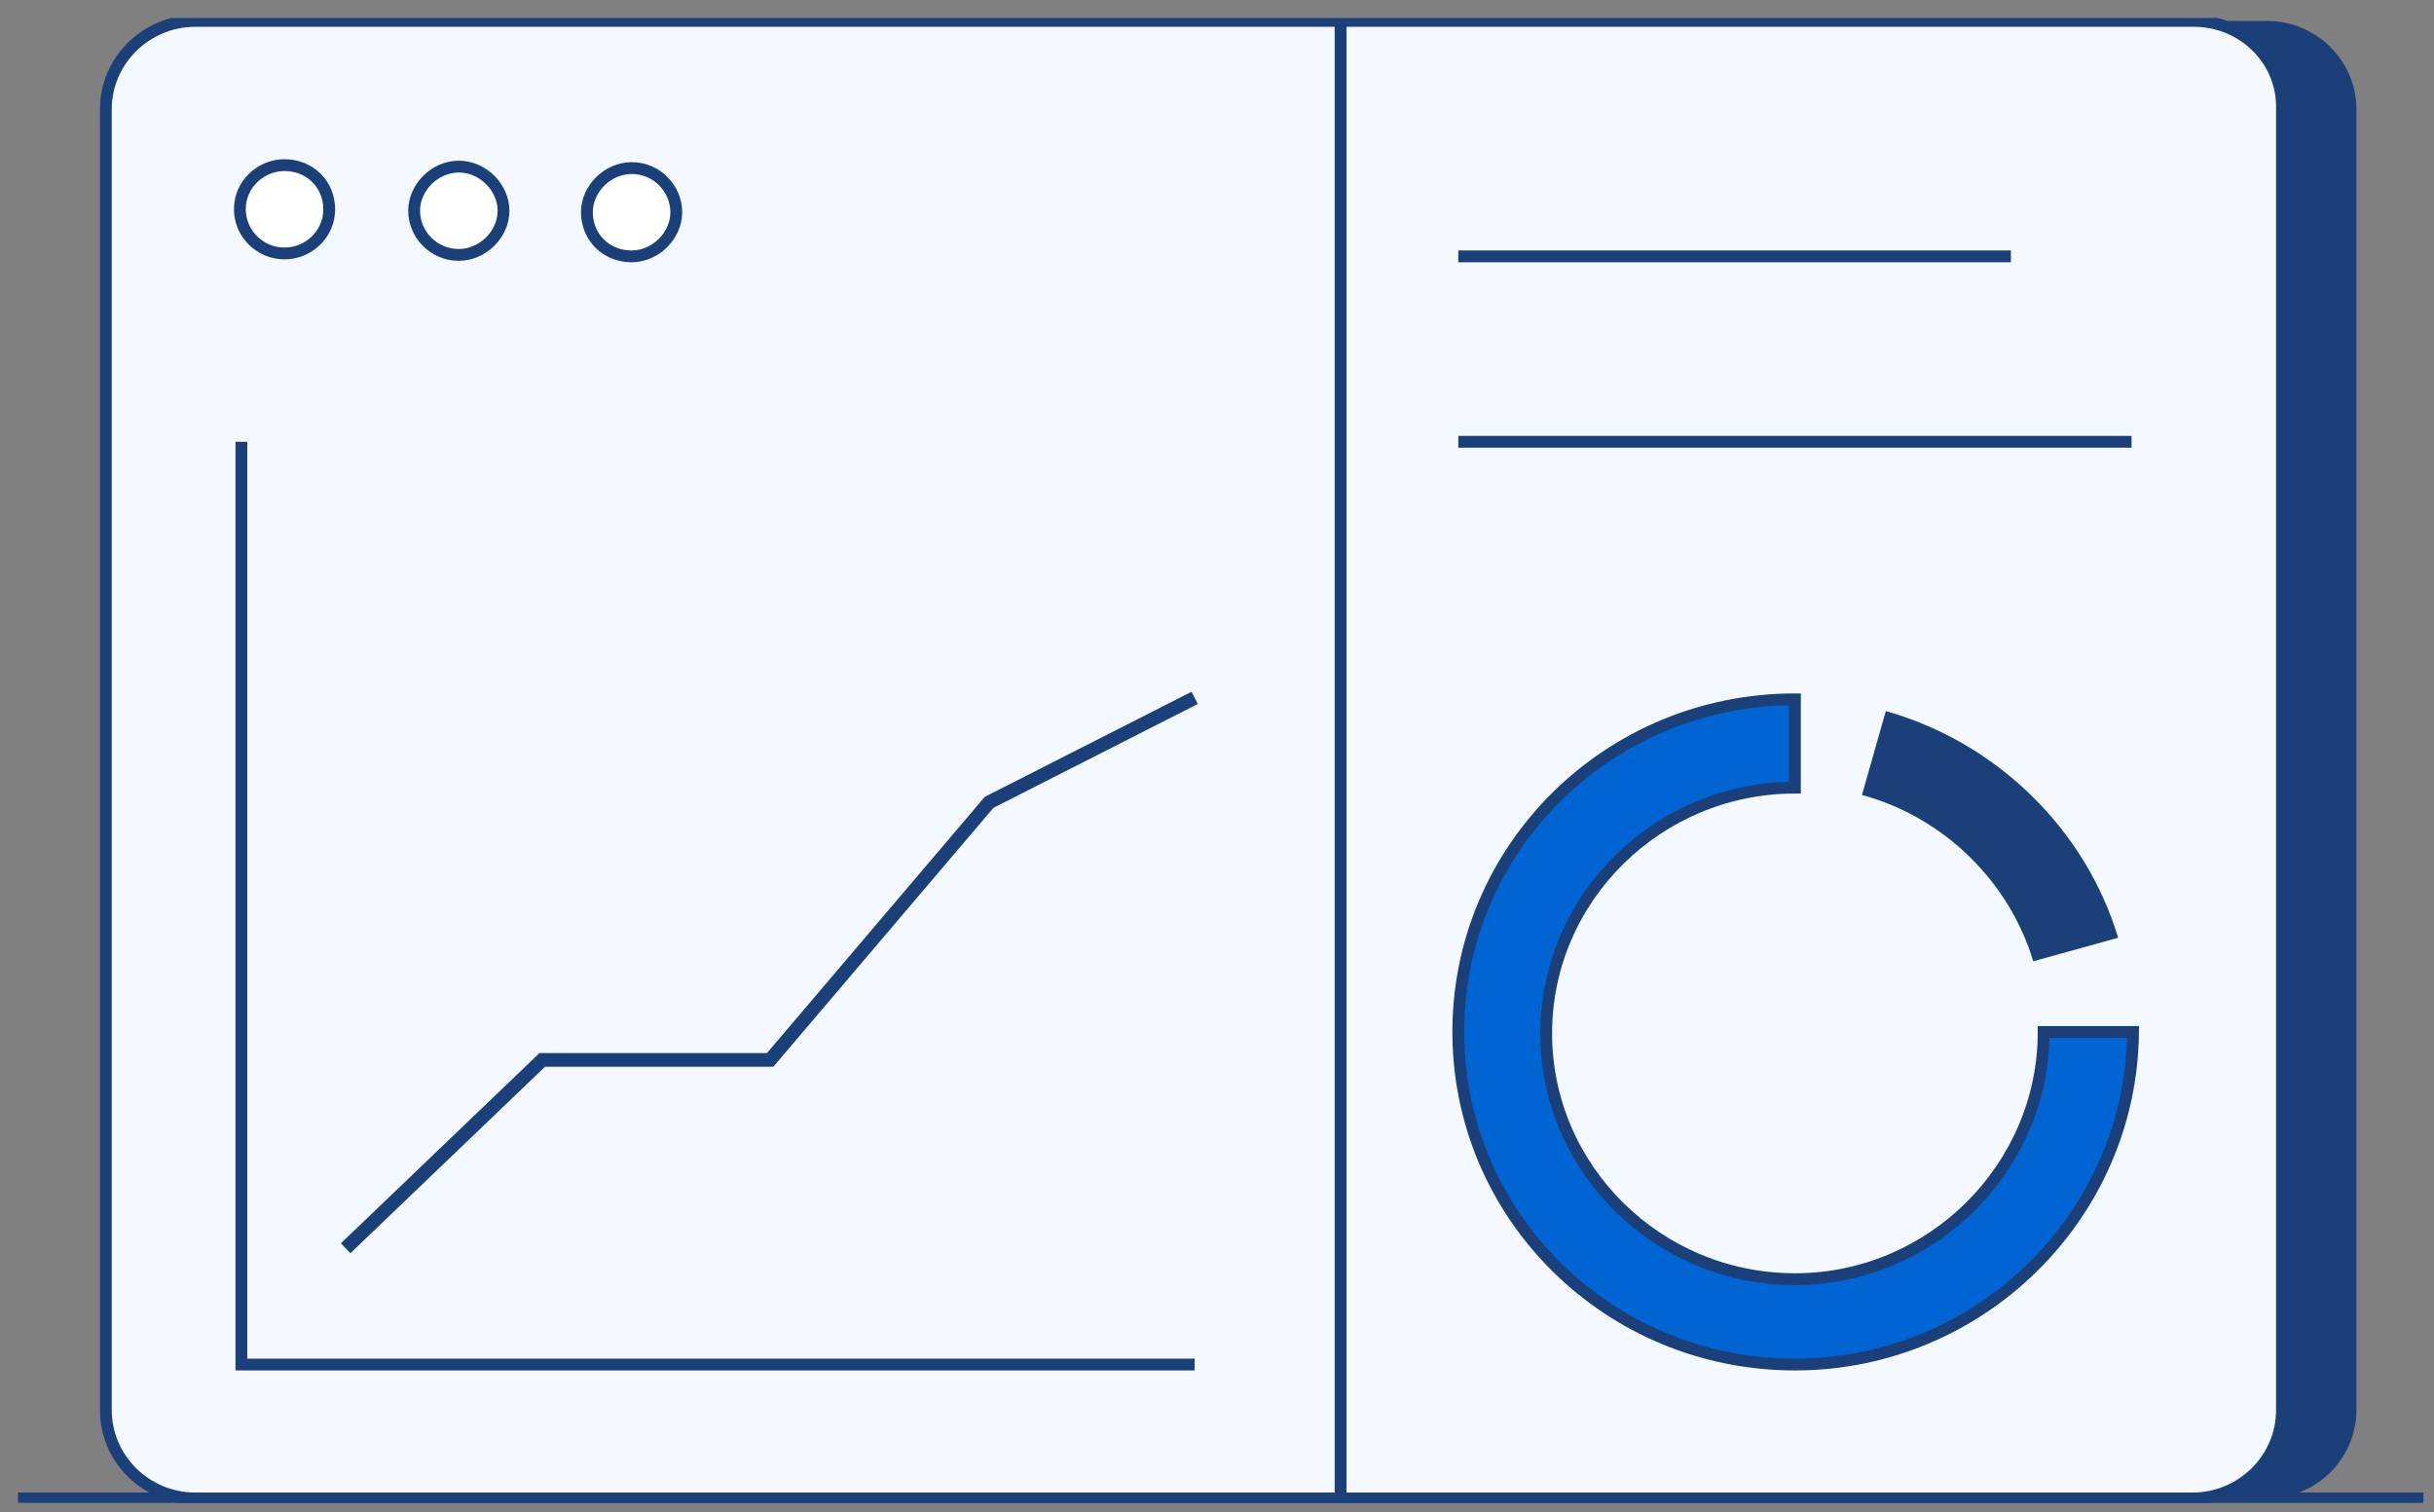 <svg width="103" height="64" viewBox="0 0 103 64" fill="none" xmlns="http://www.w3.org/2000/svg"><rect x="0" y="0" width="103" height="64" fill="#808080" stroke="none"/> <g clip-path="url(#clip0_3457_4705)"> <path d="M0.76 63.41H102.554" stroke="#1B4079" stroke-width="0.5" stroke-miterlimit="10"/> <path d="M95.936 0.885H11.413C9.333 0.885 7.631 2.567 7.631 4.622V59.673C7.631 61.728 9.333 63.41 11.413 63.41H95.936C98.016 63.41 99.718 61.728 99.718 59.673V4.622C99.718 2.567 98.016 0.885 95.936 0.885Z" fill="#1B4079"/> <path d="M92.847 0.885H8.26C6.18 0.885 4.479 2.567 4.479 4.622V59.673C4.479 61.728 6.18 63.41 8.26 63.41H92.784C94.864 63.41 96.566 61.728 96.566 59.673V4.622C96.629 2.567 94.927 0.885 92.847 0.885Z" fill="#F4F9FF" stroke="#1B4079" stroke-width="0.5" stroke-miterlimit="10"/> <path d="M12.041 6.988C11.033 6.988 10.15 7.798 10.15 8.856C10.15 9.853 10.97 10.725 12.041 10.725C13.05 10.725 13.932 9.915 13.932 8.856C13.932 7.798 13.113 6.988 12.041 6.988Z" fill="white" stroke="#1B4079" stroke-width="0.5" stroke-miterlimit="10"/> <path d="M19.416 7.05C18.408 7.05 17.525 7.922 17.525 8.919C17.525 9.915 18.345 10.787 19.416 10.787C20.425 10.787 21.307 9.915 21.307 8.919C21.307 7.922 20.425 7.05 19.416 7.05Z" fill="white" stroke="#1B4079" stroke-width="0.5" stroke-miterlimit="10"/> <path d="M26.727 7.113C25.718 7.113 24.836 7.985 24.836 8.981C24.836 10.04 25.655 10.849 26.727 10.849C27.735 10.849 28.618 9.977 28.618 8.981C28.618 7.985 27.798 7.113 26.727 7.113Z" fill="white" stroke="#1B4079" stroke-width="0.5" stroke-miterlimit="10"/> <path d="M75.956 57.743C68.077 57.743 61.711 51.453 61.711 43.668C61.711 35.884 68.077 29.594 75.956 29.594V33.331C70.157 33.331 65.43 38.001 65.43 43.731C65.43 49.46 70.157 54.131 75.956 54.131C81.755 54.131 86.482 49.398 86.482 43.668H90.264C90.201 51.391 83.835 57.743 75.956 57.743Z" fill="#0064D3" stroke="#1B4079" stroke-width="0.5" stroke-miterlimit="10"/> <path d="M89.634 39.683C88.248 35.074 84.466 31.4 79.802 30.092L78.793 33.642C82.26 34.576 85.033 37.316 86.041 40.679L89.634 39.683Z" fill="#1B4079"/> <path d="M61.711 10.849H85.095" stroke="#1B4079" stroke-width="0.5" stroke-miterlimit="10"/> <path d="M61.711 18.696H90.201" stroke="#1B4079" stroke-width="0.5" stroke-miterlimit="10"/> <path d="M10.215 18.696V57.743H50.554" fill="#F4F9FF"/> <path d="M10.215 18.696V57.743H50.554" stroke="#1B4079" stroke-width="0.5" stroke-miterlimit="10"/> <path d="M50.554 29.532L41.856 33.953L32.591 44.852H22.947L14.627 52.823" stroke="#1B4079" stroke-width="0.581" stroke-miterlimit="10"/> <path d="M56.73 0.885V63.41" stroke="#1B4079" stroke-width="0.5" stroke-miterlimit="10"/> </g> <defs> <clipPath id="clip0_3457_4705"> <rect width="101.794" height="62.836" fill="white" transform="translate(0.76 0.76)"/> </clipPath> </defs> </svg>
